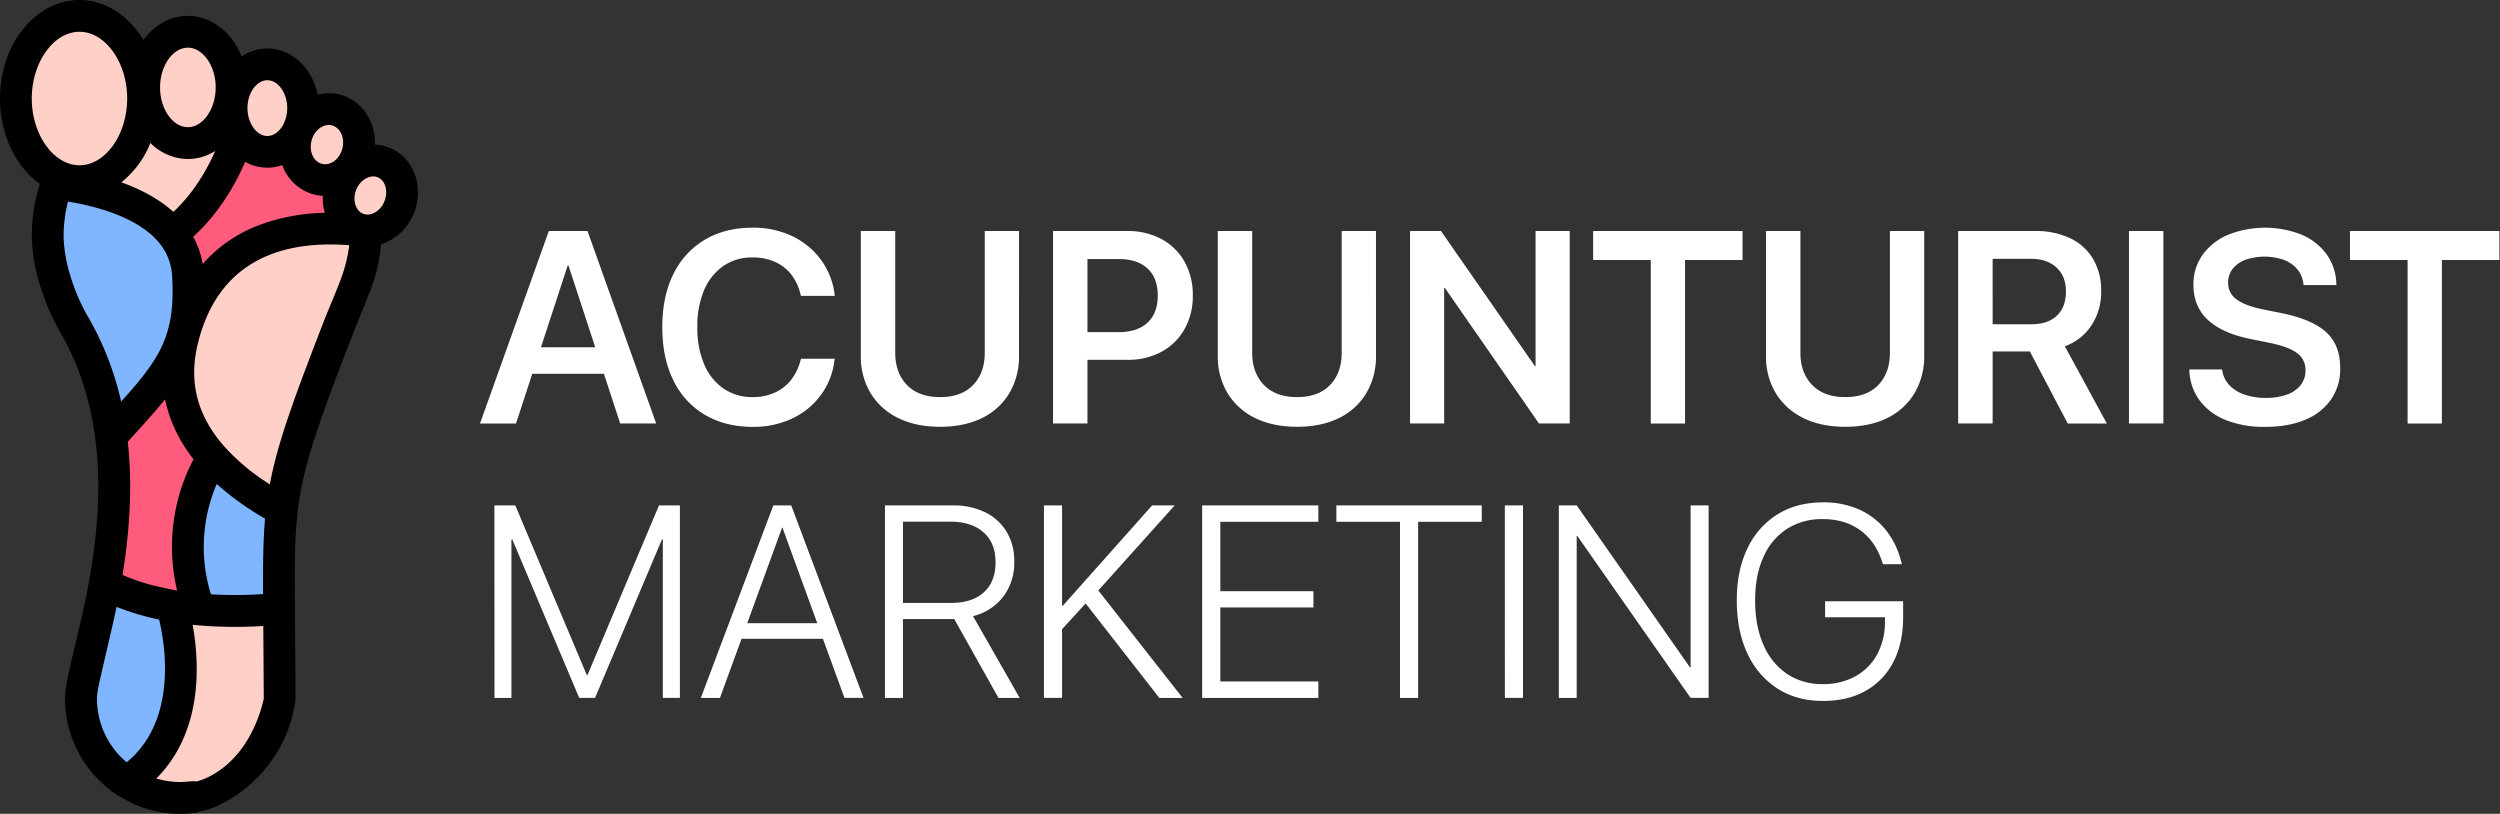 <svg xmlns="http://www.w3.org/2000/svg" width="1195" height="389" fill="none" xmlns:v="https://vecta.io/nano"><rect width="100%" height="100%" fill="#333333" stroke="none"/><path d="M170.89 111.16c-25.75-3.37-74.84-2.09-87.71 52.9-5.34 22.79 2 41.05 14.82 55.46-.43.61-21.5 31.07-6.59 72.53a154.52 154.52 0 0 1-13-1.7c-11.176-1.789-22.011-5.28-32.13-10.35 3.79-21 6.31-45.57 3-70.59 25.75-28.5 39-40.61 36.67-77.2a34.52 34.52 0 0 0-7.62-19.85s29.87-19 37.44-71.45c15.42 4.406 29.052 13.577 38.944 26.2s15.536 28.053 16.126 44.08l.05-.03z" fill="#ff5c7d"/><path d="M170.94 114c0 15.17-8.21 31.16-12.1 41.15C140.7 201.71 133.6 222 131 244.5c-12-6.54-23.89-14.79-33-25-12.83-14.41-20.15-32.67-14.82-55.46 12.87-55 62-56.27 87.71-52.9 0 .93.05 1.86.05 2.79v.07zm-41.02 220.64a47.48 47.48 0 0 1-6.652 24.231 47.47 47.47 0 0 1-18.085 17.445 47.49 47.49 0 0 1-24.454 5.776 47.5 47.5 0 0 1-23.979-7.512c40.25-26.43 21.63-84.23 21.63-84.23 4.05.71 8.39 1.29 13 1.7 12.722 1.059 25.515.966 38.22-.28l.32 42.87z" fill="#ffd0c7"/><path d="M56.75 374.58a47.42 47.42 0 0 1-15.974-17.193c-3.8-6.979-5.787-14.801-5.776-22.747 0-8.43 6.64-28.72 11.33-54.67a110.8 110.8 0 0 0 32.1 10.38s18.57 57.8-21.68 84.23zm72.88-82.81c-12.705 1.246-25.498 1.339-38.22.28-14.91-41.46 6.16-71.92 6.59-72.53 9.08 10.19 20.92 18.44 33 25-1.55 13.1-1.57 26.97-1.37 47.25z" fill="#80b6ff"/><path d="M115.82 40.88c-7.57 52.4-37.44 71.45-37.44 71.45-12.49-15.62-37.54-21.47-55.07-23.66a76.06 76.06 0 0 1 92.51-47.79z" fill="#ffd0c7"/><path d="M49.33 209.38c-2.33-18.07-7.71-36.33-17.78-53.58C24.31 143.39 19 126.13 19 114a75.87 75.87 0 0 1 4.3-25.33c17.53 2.19 42.57 8 55.07 23.66A34.52 34.52 0 0 1 86 132.18c2.32 36.59-10.92 48.7-36.67 77.2z" fill="#80b6ff"/><path d="M86 69.13c11.537 0 20.89-11.905 20.89-26.59S97.537 15.95 86 15.95 65.11 27.855 65.11 42.54 74.463 69.13 86 69.13zm37.99 4.18c9.439 0 17.09-9.353 17.09-20.89s-7.651-20.89-17.09-20.89-17.09 9.353-17.09 20.89 7.651 20.89 17.09 20.89zm43.181.482c2.444-9.117-2.147-18.269-10.255-20.443s-16.663 3.454-19.108 12.57 2.147 18.269 10.255 20.444 16.663-3.454 19.108-12.57zm20.081 25.846c3.47-8.721.083-18.258-7.565-21.301s-16.661 1.561-20.13 10.282-.083 18.258 7.565 21.3 16.66-1.56 20.13-10.282zM34.19 87.36c16.784 0 30.39-17.685 30.39-39.5S50.974 8.36 34.19 8.36 3.8 26.045 3.8 47.86s13.606 39.5 30.39 39.5z" fill="#ffd0c7"/><path d="M187.34 71.14a20.75 20.75 0 0 0-8.16-2c.42-11-6.19-21.1-16.51-23.87a21.37 21.37 0 0 0-10.83 0c-2.52-12.63-12.35-22.08-24-22.08A22.07 22.07 0 0 0 115.48 27C110.87 15.52 101.1 7.6 89.8 7.6c-8.46 0-16.07 4.45-21.29 11.5C61.58 7.52 50.48 0 38 0 17 0 0 21.13 0 47.1c0 17.44 7.69 32.69 19.09 40.83-2.591 8.162-3.9 16.677-3.88 25.24.191 7.812 1.497 15.557 3.88 23 2.356 7.891 5.615 15.485 9.71 22.63C40.9 179.6 47 204.4 47 232.58c0 24-4.43 46.7-7.77 61.67l-5.45 23.18c-.87 3.8-1.46 6.57-1.87 9-.477 2.47-.745 4.975-.8 7.49a54.85 54.85 0 0 0 4.18 21.082c2.77 6.683 6.835 12.752 11.96 17.858 2.699 2.697 5.668 5.109 8.86 7.2.08.05 5.7 3.36 8.64 4.61A54.75 54.75 0 0 0 86.23 389a55.91 55.91 0 0 0 7-.44 7.6 7.6 0 0 0 6.632-8.011c-.12-1.928-.969-3.738-2.376-5.063a7.6 7.6 0 0 0-5.197-2.066c-.32 0-4.33.38-6 .38-3.912.007-7.804-.563-11.55-1.69C87 359.81 93.6 342.73 94 322a116.65 116.65 0 0 0-1.93-23.34l2.42.24h.16c10.381.873 20.813.98 31.21.32l.22 34.69v.17c-8.2 34.5-32.51 40.57-35.55 39.81-9.88 3 5.32 6.08 6.84 3l-4.56 11.4c13.67-.76 44.06-19 48.46-54.18v-.24l-.38-57.3c0-20.49.74-33.9 4.69-50.31 3.9-16.2 11.18-36 24.1-69.18l7.59-18.84c2.594-6.924 4.245-14.166 4.91-21.53l1-.31c3.133-1.187 6.001-2.983 8.438-5.282s4.395-5.059 5.762-8.118c5.61-12.27 1.11-26.55-10-31.86h-.04zM71.88 68.33A25.64 25.64 0 0 0 89.8 76a24.56 24.56 0 0 0 13.09-3.84C96.2 87.33 88 96.57 82.87 101.28 75.91 95 67.13 90.41 58 87.15a45.15 45.15 0 0 0 13.88-18.82zm46.41-16.67c0-7.21 4.35-13.3 9.5-13.3s9.5 6.09 9.5 13.3S132.94 65 127.79 65s-9.5-6.14-9.5-13.34zm30.65 15.51c1.18-4.4 4.66-7.42 8.2-7.42a6.22 6.22 0 0 1 1.6.21c4 1.08 6.23 6.08 4.88 11.14s-5.75 8.29-9.8 7.2-6.23-6.08-4.88-11.13zm-31.79 10.19a21.9 21.9 0 0 0 10.64 2.79 21.53 21.53 0 0 0 7.13-1.22c1.192 3.367 3.177 6.397 5.788 8.834a22.23 22.23 0 0 0 9.212 5.166c1.436.381 2.907.612 4.39.69-.132 2.736.182 5.475.93 8.11-10.942.165-21.771 2.24-32 6.13a67.58 67.58 0 0 0-26.36 18.3 41.81 41.81 0 0 0-4.51-13c6.45-5.82 16.78-17.19 24.82-35.81l-.04.01zM89.8 22.79c7.21 0 13.3 8.7 13.3 19s-6.09 19-13.3 19-13.29-8.69-13.29-19 6.09-19 13.29-19zM38 15.19c12.35 0 22.79 14.62 22.79 31.91S50.34 79 38 79 15.19 64.4 15.19 47.1 25.63 15.19 38 15.19zm3.93 136a91.8 91.8 0 0 1-8.29-19.38 67.93 67.93 0 0 1-3.24-18.64c-.004-5.671.695-11.321 2.08-16.82 20.74 3.42 36.16 10.42 43.78 19.94a26.88 26.88 0 0 1 6 15.59C84 160.25 76.39 171.42 57.89 192v-.14c-3.229-14.29-8.603-28.009-15.94-40.69l-.02.02zm18.62 213.19a41.83 41.83 0 0 1-2.52-2.3 39.66 39.66 0 0 1-8.662-12.931c-2.005-4.841-3.031-10.03-3.018-15.269a29.92 29.92 0 0 1 .56-4.86c.69-3.95 7-30 8.7-38.46 0-.16.06-.32.1-.48a123.57 123.57 0 0 0 20.36 6.07c2.93 12.27 8.78 48.24-15.52 68.23zm24.11-82.08c-.39-.06-10.17-2-14.34-3.24-4.012-1.157-7.944-2.577-11.77-4.25.667-3.953 1.227-7.81 1.68-11.57 1.294-10.169 1.962-20.409 2-30.66.006-7.159-.378-14.313-1.15-21.43l2.12-2.33c5.87-6.46 11.13-12.26 15.68-17.95a68.53 68.53 0 0 0 13.63 28.62 90.19 90.19 0 0 0-7.85 62.81zm41.08-5.72v7.39c-8.296.548-16.619.588-24.92.12a76.29 76.29 0 0 1 2.78-52.75c7.1 6.314 14.838 11.871 23.09 16.58-.75 8.73-.96 17.87-.95 28.66zM163 133.16c-1.48 4.19-6.63 16.39-7.43 18.42-13.43 34.53-20.56 54-24.71 71.13a168.18 168.18 0 0 0-1.89 8.8c-7.869-4.881-15.04-10.805-21.32-17.61a1.53 1.53 0 0 0-.17-.19c-13-14.65-17.33-30.57-13.09-48.68 10-42.71 43.6-50.11 72.54-47.8a69.88 69.88 0 0 1-3.93 15.93zm20.57-36.48a10.22 10.22 0 0 1-5.57 5.45 6.15 6.15 0 0 1-4.76-.11c-3.63-1.73-4.89-7.14-2.75-11.82a10.15 10.15 0 0 1 2.248-3.276c.957-.933 2.09-1.669 3.332-2.164a6.88 6.88 0 0 1 2.34-.43 5.55 5.55 0 0 1 2.42.54c3.62 1.72 4.87 7.13 2.73 11.81h.01z" fill="#000"/><path d="M262.34 110.43h13.83v16.39h-4.78l-24.74 75.62h-17.21l32.9-92.01zM250.48 166h42.14l4.4 12.69h-50.94l4.4-12.69zm21.23-39.15v-16.42h9.12l32.83 92h-17.21l-24.74-75.58zm65.13 71.38c-6.516-3.893-11.735-9.627-15-16.48-3.507-7.12-5.26-15.57-5.26-25.35v-.06c0-9.78 1.763-18.217 5.29-25.31a38.62 38.62 0 0 1 15-16.42c6.46-3.847 14.09-5.77 22.89-5.77 6.562-.115 13.063 1.281 19 4.08 5.421 2.578 10.12 6.457 13.68 11.29 3.556 4.872 5.795 10.579 6.5 16.57l.07.64h-16.17l-.31-1.21c-.795-3.321-2.296-6.431-4.4-9.12-2.062-2.566-4.709-4.599-7.72-5.93a25.61 25.61 0 0 0-10.65-2.1 24 24 0 0 0-14 4.08c-4.087 2.891-7.27 6.882-9.18 11.51a43.86 43.86 0 0 0-3.25 17.69v.06a44.18 44.18 0 0 0 3.25 17.7 26.54 26.54 0 0 0 9.21 11.6c4.107 2.776 8.974 4.212 13.93 4.11a25.41 25.41 0 0 0 10.49-2.07c3.045-1.348 5.723-3.405 7.81-6 2.226-2.839 3.815-6.123 4.66-9.63l.19-.64H399l-.13.7c-.662 5.994-2.882 11.711-6.44 16.58A36.09 36.09 0 0 1 378.76 200a43.26 43.26 0 0 1-19 4.05c-8.8-.033-16.44-1.973-22.92-5.82zm92.36 1.53c-5.421-2.636-9.972-6.773-13.11-11.92a33.85 33.85 0 0 1-4.62-17.84v-59.57h16.45v58.22c0 6.373 1.87 11.493 5.61 15.36s9.013 5.8 15.82 5.8c6.84 0 12.11-1.933 15.81-5.8s5.55-8.987 5.55-15.36v-58.22h16.38V170a34.29 34.29 0 0 1-4.56 17.82c-3.08 5.162-7.597 9.315-13 11.95-5.687 2.82-12.413 4.23-20.18 4.23s-14.483-1.413-20.15-4.24zm74.15-89.33h16.45v92h-16.45v-92zm8.23 48.33h23.14c5.947 0 10.55-1.52 13.81-4.56 3.25-3 4.87-7.32 4.87-12.84v-.13c0-5.567-1.623-9.86-4.87-12.88s-7.85-4.53-13.81-4.53h-23.14v-13.39h27.22c5.689-.122 11.316 1.195 16.36 3.83a27.65 27.65 0 0 1 11 10.74c2.733 4.944 4.113 10.522 4 16.17v.12a31.94 31.94 0 0 1-4 16.1 27.82 27.82 0 0 1-11 10.78A33.54 33.54 0 0 1 538.8 172h-27.22v-13.24zm88.24 41c-5.419-2.636-9.966-6.773-13.1-11.92A33.85 33.85 0 0 1 582.1 170v-59.57h16.45v58.22c0 6.373 1.87 11.493 5.61 15.36s9.01 5.8 15.81 5.8c6.84 0 12.11-1.933 15.81-5.8s5.55-8.987 5.55-15.36v-58.22h16.39V170a34.29 34.29 0 0 1-4.56 17.82c-3.083 5.159-7.6 9.311-13 11.95-5.687 2.82-12.407 4.23-20.16 4.23s-14.48-1.413-20.18-4.24zM674 110.43h14.8l53.81 77.41L727 175h7v-64.57h16.32v92h-14.69l-53.88-77.6 15.56 12.82h-7v64.78H674v-92zm115.06 13.84h-27.54v-13.84h71.41v13.84h-27.48v78.17h-16.39v-78.17zm72.82 75.49c-5.423-2.633-9.974-6.771-13.11-11.92a33.85 33.85 0 0 1-4.62-17.84v-59.57h16.45v58.22c0 6.373 1.87 11.493 5.61 15.36s9.01 5.8 15.81 5.8c6.853 0 12.127-1.933 15.82-5.8s5.54-8.987 5.54-15.36v-58.22h16.39V170a34.29 34.29 0 0 1-4.56 17.82c-3.08 5.162-7.597 9.315-13 11.95-5.673 2.82-12.41 4.23-20.21 4.23s-14.507-1.413-20.12-4.24zM936 110.43h36.72a37.94 37.94 0 0 1 16.9 3.48 25.34 25.34 0 0 1 10.9 9.91c2.65 4.658 3.97 9.953 3.83 15.31v.12a28.67 28.67 0 0 1-4.69 16.33c-3.029 4.6-7.473 8.089-12.66 9.94l20.08 36.92h-18.7L970.27 168h-17.79v34.43H936v-92zM971 155c5.233 0 9.293-1.37 12.18-4.11s4.333-6.577 4.34-11.51v-.13c0-4.8-1.51-8.593-4.53-11.38s-7.123-4.177-12.31-4.17h-18.2V155H971zm46.64-44.57h16.45v92h-16.45v-92zm46.48 90.42a28.99 28.99 0 0 1-12.46-9.12c-3.09-4.098-4.88-9.032-5.13-14.16l-.07-.95h15.69l.13.76c.43 2.57 1.63 4.949 3.44 6.82 2.02 2.039 4.51 3.562 7.24 4.44a31.08 31.08 0 0 0 10.23 1.56c3.4.071 6.79-.471 10-1.6 2.57-.874 4.83-2.454 6.54-4.56 1.53-1.977 2.33-4.414 2.29-6.91v-.07a9.8 9.8 0 0 0-.93-4.553c-.67-1.421-1.68-2.658-2.93-3.607-2.57-2-6.83-3.637-12.78-4.91l-9.88-2c-9.01-1.867-15.77-4.937-20.28-9.21s-6.77-9.833-6.76-16.68v-.1a24.14 24.14 0 0 1 4.43-14.25c3.09-4.206 7.27-7.491 12.09-9.5 11.27-4.512 23.84-4.548 35.13-.1 4.72 1.962 8.83 5.156 11.89 9.25 2.9 4.027 4.55 8.814 4.75 13.77l.06 1.09h-15.68l-.13-.83c-.32-2.528-1.36-4.911-3-6.86a15.57 15.57 0 0 0-6.38-4.36c-5.96-2.06-12.43-2.06-18.39 0a13.85 13.85 0 0 0-6.06 4.36 10.47 10.47 0 0 0-2.13 6.51v.06a9.54 9.54 0 0 0 .99 4.422 9.48 9.48 0 0 0 2.93 3.458c2.61 2 6.68 3.583 12.21 4.75l9.88 2c9.61 2 16.61 5.05 21 9.15s6.58 9.743 6.57 16.93v.15a25.69 25.69 0 0 1-4.31 14.85c-3.09 4.385-7.39 7.776-12.37 9.76-5.38 2.3-11.81 3.447-19.29 3.44-6.32.13-12.62-.956-18.53-3.2zm86.72-76.58h-27.55v-13.84h71.42v13.84h-27.49v78.17h-16.38v-78.17zM236.32 241.59h10l34.17 81.1h.32l34.18-81.1h10v92h-8.16v-75.68h-4.15l9.76-14.34-38 90h-7.59l-38-90 9.75 14.34h-4.14v75.69h-8.1l-.04-92.01zm133.33 0h6.43v10.59h-2.23l-29.71 81.42H335l34.65-92.01zm-16.71 56.3h41.95l2.87 7.46h-47.69l2.87-7.46zM374 252.18v-10.59h4.21l34.56 92h-9.12L374 252.18zm49-10.59h32.4c5.389-.133 10.733 1.004 15.6 3.32a24.24 24.24 0 0 1 10.2 9.34c2.491 4.327 3.74 9.258 3.61 14.25v.13a26.53 26.53 0 0 1-5.26 16.57 25.82 25.82 0 0 1-14.45 9.31l22.32 39.09h-10.15l-21.17-37.75a5.9 5.9 0 0 1-.92.06h-23.56v37.69H423v-92.01zm31.7 46.61c6.667 0 11.863-1.7 15.59-5.1s5.587-8.16 5.58-14.28v-.13c0-6.08-1.913-10.82-5.74-14.22s-9.097-5.1-15.81-5.1h-22.7v38.83h23.08zm44.3-46.61h8.67v92H499v-92zm7.78 48h1.21l42.72-48h10.79l-37.11 41.32H524l-17.22 18.81v-12.13zm11.6-1.85l6.13-6.12 40.8 52h-11.14l-35.79-45.88zm56.25-46.15h55.54v7.84h-46.86v33.16h44.5v7.78h-44.5v35.38h46.86v7.85h-55.54v-92.01zm94.56 7.84h-30.41v-7.84h69.5v7.84h-30.42v84.17h-8.67v-84.17zm50.12-7.84H728v92h-8.67l-.02-92zm25.82 0h8.54l61.66 88.18L804.11 319h4v-77.41h8.61v92h-8.61l-61.65-88.12 11.28 10.71h-4.08v77.42h-8.54l.01-92.01zm104.5 87.54c-6.275-4.085-11.251-9.879-14.34-16.7-3.4-7.18-5.1-15.64-5.1-25.38V287c0-9.573 1.69-17.853 5.07-24.84 3.105-6.685 8.074-12.331 14.31-16.26 6.16-3.84 13.43-5.763 21.81-5.77a41.34 41.34 0 0 1 17.62 3.56 34.5 34.5 0 0 1 12.69 10 39.17 39.17 0 0 1 7.14 15l.25 1h-9l-.26-.64c-2.12-6.8-5.647-11.987-10.58-15.56s-10.883-5.357-17.85-5.35a31 31 0 0 0-17.25 4.68 30.47 30.47 0 0 0-11.19 13.39c-2.667 5.813-4 12.733-4 20.76v.06c0 8.16 1.333 15.237 4 21.23 2.341 5.607 6.246 10.422 11.25 13.87 5.102 3.324 11.093 5.022 17.18 4.87a31.19 31.19 0 0 0 15.55-3.76c4.399-2.443 8.008-6.093 10.4-10.52a32.25 32.25 0 0 0 3.67-15.66v-2h-28.6v-7.65h37.3V295c0 8.253-1.543 15.363-4.63 21.33-2.937 5.815-7.53 10.631-13.2 13.84-5.713 3.253-12.543 4.877-20.49 4.87-8.34.013-15.59-1.957-21.75-5.91z" fill="#fff"/></svg>